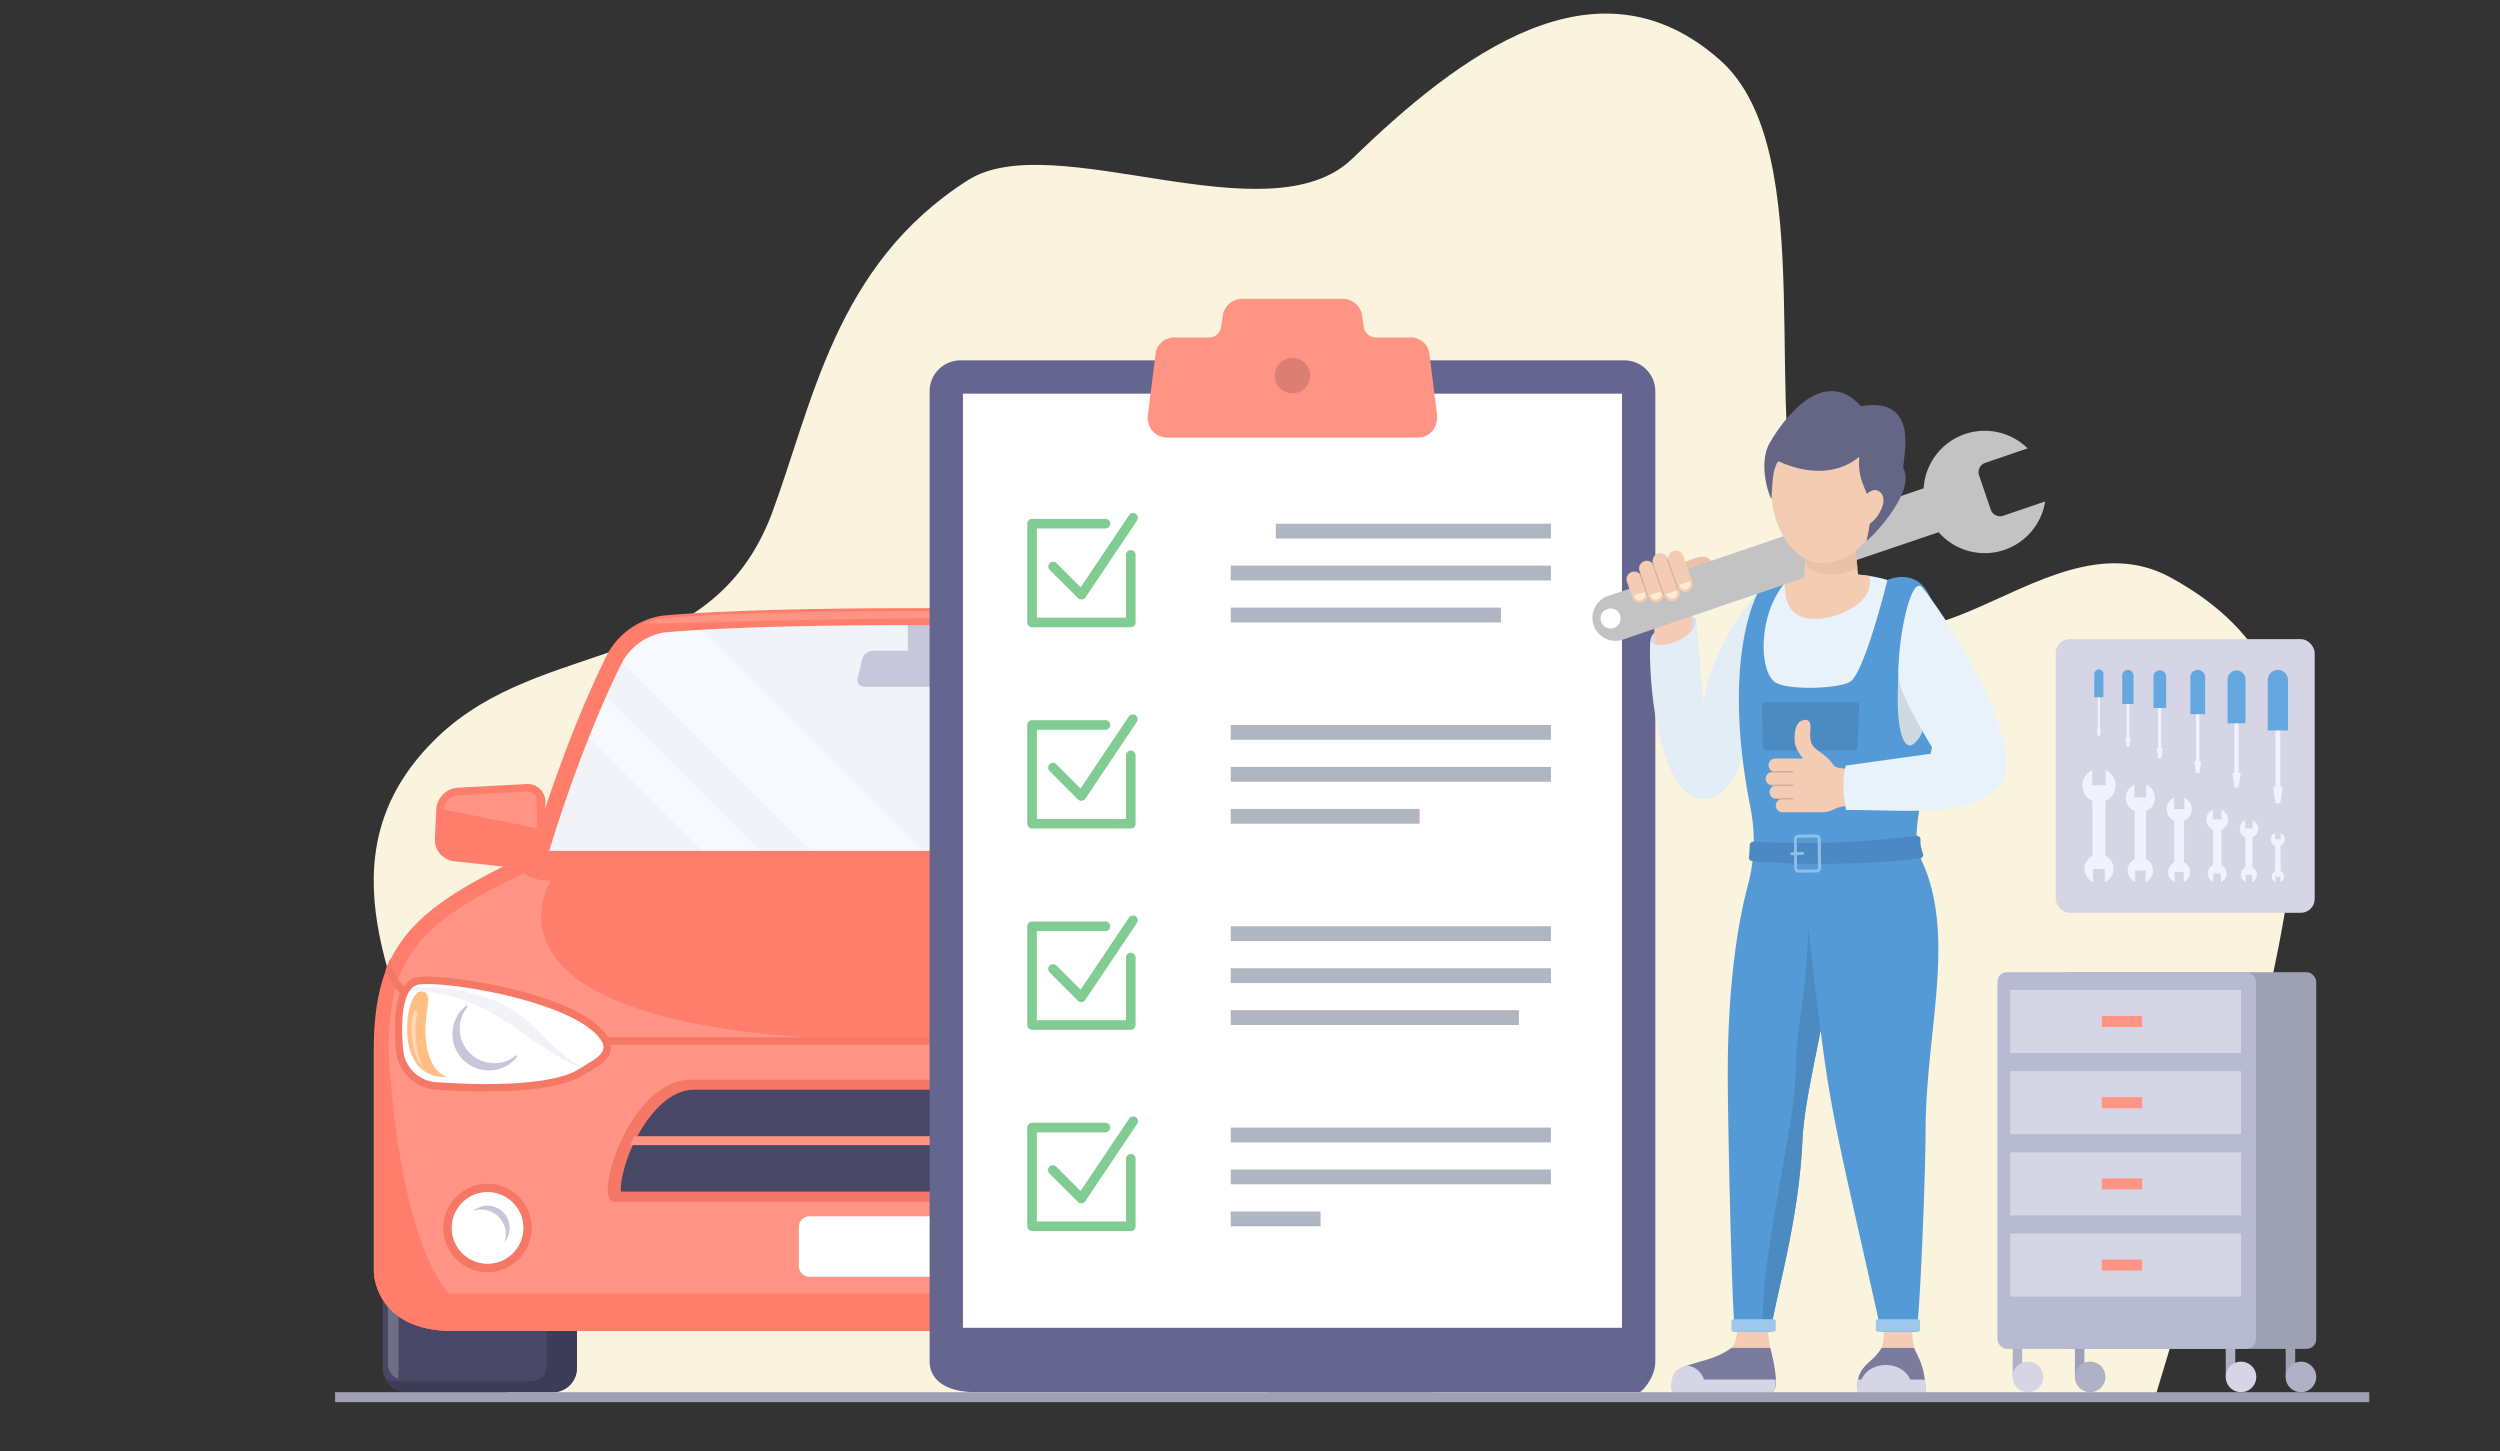 <svg id="Layer_1" data-name="Layer 1" xmlns="http://www.w3.org/2000/svg" viewBox="0 0 689 400"><rect x="0" y="0" width="689" height="400" fill="#333333" stroke="none"/><defs><style>.cls-1{fill:#faf4df;}.cls-2{fill:#d5d5e6;}.cls-3{fill:#f2f2ff;}.cls-4{fill:#65a8e0;}.cls-5{fill:#9ea0b3;}.cls-6{fill:#afb1c7;}.cls-7{fill:#b7bad1;}.cls-8{fill:#ff9485;}.cls-9{fill:#ff7d6b;}.cls-10{fill:#f2f3f9;}.cls-11{fill:#c6c7da;}.cls-12{fill:#f8f9ff;}.cls-13{fill:#484866;}.cls-14{fill:#3c3c57;}.cls-15{fill:#6e6e85;}.cls-16{fill:#f57867;}.cls-17{fill:#fff;}.cls-18{fill:#ffbf84;}.cls-19{fill:#ffd9b7;}.cls-20{fill:#e5f3f4;}.cls-21{fill:#65668f;}.cls-22{fill:#81cc93;}.cls-23{fill:#b0b6c1;}.cls-24{fill:#db7f72;}.cls-25{fill:#e8f2fa;}.cls-26{fill:#d6dee6;}.cls-27{fill:#c3c3c3;}.cls-28{fill:#f3ccb3;}.cls-29{fill:#e3edf5;}.cls-30{fill:#eac2ab;}.cls-31{fill:#7b7b9e;}.cls-32{fill:#549ad6;}.cls-33{fill:#e8c1a7;}.cls-34{fill:#656685;}.cls-35{fill:#4c8bc2;}.cls-36{fill:#d5b19d;}.cls-37{fill:#ffead3;}.cls-38{fill:#cfd9e0;}.cls-39{fill:#9dc8eb;}.cls-40{fill:#4c89c2;}.cls-41{fill:#91bee6;}.cls-42{fill:#9fa0b3;}</style></defs><path class="cls-1" d="M140.12,385.31H593.88C635.42,247.5,653,189,598.15,159.12c-37-20.14-76.24,47.51-100.12-8.69-13.75-32.36,4.63-108.55-24-133.88-34-30.11-71.88-1.37-101.33,27.17-23.06,22.35-82.45-9-105.92,5.93-36.66,23.27-42.8,61.71-54.19,92.24-17,44.16-62.87,33.3-92,61.24-31.37,30.07-13.69,65.71-1.23,98.57C129.25,327.81,132.46,359.67,140.12,385.31Z"/><rect class="cls-2" x="566.55" y="176.15" width="71.38" height="75.42" rx="3.83"/><rect class="cls-3" x="576.69" y="216.49" width="3.56" height="20.67"/><path class="cls-3" d="M580.35,216.49H576.6v-4.17a4.58,4.58,0,1,0,3.75,0Z"/><path class="cls-3" d="M576.84,239.47h3.26v3.63a4,4,0,1,0-3.26,0Z"/><rect class="cls-3" x="588.32" y="219.85" width="3.11" height="18.05"/><path class="cls-3" d="M591.52,219.85h-3.27v-3.64a4,4,0,1,0,3.27,0Z"/><path class="cls-3" d="M588.46,239.93h2.85v3.17a3.49,3.49,0,1,0-2.85,0Z"/><rect class="cls-3" x="599.23" y="222.97" width="2.7" height="15.63"/><path class="cls-3" d="M602,223h-2.83v-3.15a3.46,3.46,0,1,0,2.83,0Z"/><path class="cls-3" d="M599.34,240.35h2.47v2.75a3,3,0,1,0-2.47,0Z"/><rect class="cls-3" x="609.91" y="225.88" width="2.31" height="13.37"/><path class="cls-3" d="M612.28,225.88h-2.43v-2.7a3,3,0,1,0,2.43,0Z"/><path class="cls-3" d="M610,240.75h2.11v2.35a2.59,2.59,0,1,0-2.11,0Z"/><rect class="cls-3" x="618.82" y="228.38" width="1.97" height="11.44"/><path class="cls-3" d="M620.84,228.38h-2.07v-2.31a2.54,2.54,0,1,0,2.07,0Z"/><path class="cls-3" d="M618.9,241.09h1.81v2a2.21,2.21,0,1,0-1.81,0Z"/><rect class="cls-3" x="627.04" y="231.33" width="1.49" height="9.29"/><path class="cls-3" d="M628.57,231.33H627v-1.75a1.91,1.91,0,1,0,1.56,0Z"/><path class="cls-3" d="M627.11,241.59h1.36v1.51a1.66,1.66,0,0,0-.68-3.18,1.66,1.66,0,0,0-.68,3.18Z"/><rect class="cls-3" x="627.13" y="196.91" width="1.31" height="20.26"/><path class="cls-4" d="M630.58,187.41a2.79,2.79,0,0,0-5.58,0v13.91h5.58Z"/><polygon class="cls-3" points="628.45 221.36 627.13 221.36 626.47 216.85 629.11 216.85 628.45 221.36"/><rect class="cls-3" x="615.8" y="195.46" width="1.16" height="17.87"/><path class="cls-4" d="M618.85,187.08a2.47,2.47,0,0,0-4.93,0v12.27h4.93Z"/><polygon class="cls-3" points="616.96 217.03 615.8 217.03 615.22 213.04 617.54 213.04 616.96 217.03"/><rect class="cls-3" x="605.21" y="193.61" width="0.96" height="16.4"/><path class="cls-4" d="M607.73,186.66a2,2,0,0,0-4.08,0v10.17h4.08Z"/><polygon class="cls-3" points="606.17 213.06 605.21 213.06 604.73 209.76 606.65 209.76 606.17 213.06"/><rect class="cls-3" x="594.79" y="192.34" width="0.82" height="14.04"/><path class="cls-4" d="M597,186.37a1.76,1.76,0,0,0-3.51,0v8.73H597Z"/><polygon class="cls-3" points="595.61 209 594.79 209 594.37 206.16 596.03 206.16 595.61 209"/><rect class="cls-3" x="586.09" y="191.49" width="0.73" height="11.99"/><path class="cls-4" d="M588,186.18a1.56,1.56,0,1,0-3.12,0V194H588Z"/><polygon class="cls-3" points="586.83 205.82 586.1 205.82 585.73 203.3 587.2 203.3 586.83 205.82"/><rect class="cls-3" x="578.15" y="190.19" width="0.59" height="10.82"/><path class="cls-4" d="M579.71,185.89a1.27,1.27,0,1,0-2.53,0v6.29h2.53Z"/><polygon class="cls-3" points="578.74 202.9 578.15 202.9 577.85 200.86 579.04 200.86 578.74 202.9"/><rect class="cls-5" x="629.94" y="370.27" width="2.62" height="9.21"/><path class="cls-6" d="M638.35,379.48a4.21,4.21,0,1,0-4.21,4.21A4.21,4.21,0,0,0,638.35,379.48Z"/><rect class="cls-6" x="613.42" y="370.27" width="2.62" height="9.21"/><rect class="cls-6" x="554.7" y="370.27" width="2.62" height="9.21"/><rect class="cls-5" x="571.84" y="370.27" width="2.62" height="9.21"/><path class="cls-6" d="M580.26,379.48a4.21,4.21,0,1,0-4.21,4.21A4.22,4.22,0,0,0,580.26,379.48Z"/><rect class="cls-5" x="567.1" y="267.93" width="71.25" height="103.81" rx="2.65"/><rect class="cls-7" x="550.49" y="267.93" width="71.25" height="103.81" rx="2.65"/><rect class="cls-2" x="554.03" y="272.84" width="63.6" height="17.37"/><rect class="cls-2" x="554.03" y="295.21" width="63.6" height="17.37"/><rect class="cls-2" x="554.03" y="317.59" width="63.6" height="17.37"/><rect class="cls-2" x="554.03" y="339.97" width="63.6" height="17.37"/><rect class="cls-8" x="579.27" y="280" width="11.14" height="3.04"/><rect class="cls-8" x="579.27" y="302.38" width="11.14" height="3.04"/><rect class="cls-8" x="579.27" y="324.75" width="11.14" height="3.04"/><rect class="cls-8" x="579.27" y="347.13" width="11.14" height="3.04"/><path class="cls-2" d="M621.83,379.48a4.21,4.21,0,1,0-4.21,4.21A4.21,4.21,0,0,0,621.83,379.48Z"/><path class="cls-2" d="M563.11,379.48a4.21,4.21,0,1,0-4.2,4.21A4.21,4.21,0,0,0,563.11,379.48Z"/><path class="cls-9" d="M149.67,234.36a5.23,5.23,0,0,1-5.81,5l-18.74-2a6,6,0,0,1-5.27-6.15l.41-8.25a6.32,6.32,0,0,1,5.84-5.87l18.92-1a4.93,4.93,0,0,1,5.29,5.27Z"/><path class="cls-8" d="M122.31,223.09a4.27,4.27,0,0,1,3.9-3.92l18.92-1h.19a3,3,0,0,1,2.16.89c.55.58.48,8.33.43,9.19Z"/><path class="cls-9" d="M356.85,234.36a5.24,5.24,0,0,0,5.82,5l18.73-2a6,6,0,0,0,5.27-6.15l-.4-8.25a6.33,6.33,0,0,0-5.84-5.87l-18.93-1a4.93,4.93,0,0,0-5.29,5.27Z"/><path class="cls-8" d="M384.22,223.09a4.28,4.28,0,0,0-3.9-3.92l-18.93-1h-.19a2.93,2.93,0,0,0-2.15.89c-.55.58-.48,8.33-.44,9.19Z"/><path class="cls-10" d="M146.52,238.09l.5-1.65c10.64-35.54,21.53-56.12,21.64-56.32a19.81,19.81,0,0,1,13.77-9.36c.75-.08,18.83-2.09,70.83-2.09s70.09,2,70.83,2.09a19.79,19.79,0,0,1,13.77,9.36c.11.2,11,20.7,21.65,56.32l.49,1.65Z"/><rect class="cls-11" x="250.18" y="170.64" width="6.16" height="11.36"/><path class="cls-11" d="M270.12,186.86a1.83,1.83,0,0,1-1.78,2.41H238.18a1.83,1.83,0,0,1-1.78-2.41l1.21-5.1a3.23,3.23,0,0,1,2.92-2.41H266a3.22,3.22,0,0,1,2.92,2.41Z"/><path class="cls-12" d="M164.38,189.09c-1.38,3.06-3,6.87-4.84,11.4l37.6,37.6h16.24Z"/><path class="cls-12" d="M189.77,170.17c-4.85.32-7.09.56-7.34.59a19.87,19.87,0,0,0-13.58,9.05l58.28,58.28h30.56Z"/><path class="cls-9" d="M361.38,239.12H145.14l.89-3c10.69-35.71,21.62-56.31,21.73-56.51a20.94,20.94,0,0,1,14.56-9.9c.74-.08,18.88-2.1,70.94-2.1s70.2,2,70.95,2.1a21,21,0,0,1,14.56,9.9c.11.2,11,20.8,21.72,56.51Zm-210-4.62h203.8c-10.24-33.38-20.36-52.49-20.47-52.68a16.32,16.32,0,0,0-11-7.49c-.18,0-18.71-2.07-70.42-2.07s-70.24,2.05-70.42,2.07a16.34,16.34,0,0,0-11,7.49C171.73,182,161.6,201.12,151.36,234.5Z"/><path class="cls-8" d="M324.21,170.5c-.75-.08-18.89-2.09-70.95-2.09s-70.2,2-70.94,2.09a17.36,17.36,0,0,0-4.94,1.43s56.91-1.51,75.88-1.51,75.88,1.51,75.88,1.51A17.3,17.3,0,0,0,324.21,170.5Z"/><rect class="cls-13" x="105.45" y="351.18" width="53.54" height="32.51" rx="6.67"/><path class="cls-14" d="M155.28,351.88c.44.89-4.58,1.89-4.58,3v20.7c0,3.67-1.47,5.13-5.14,5.13H109.11a6.64,6.64,0,0,1-3-.7,6.69,6.69,0,0,0,6,3.72h40.19A6.7,6.7,0,0,0,159,377V357.85A6.7,6.7,0,0,0,155.28,351.88Z"/><path class="cls-15" d="M109.86,357.85c0-3.67-.15-6.67-.34-6.67h-2.26c-.18,0-.34,3-.34,6.67v17.6a4.45,4.45,0,0,0,2.87,4.6c0-1.09.07-1.59.07-3Z"/><path class="cls-13" d="M347.15,377c0,3.67-.81,6.68,2.86,6.68H394.4a6.7,6.7,0,0,0,6.67-6.68V357.85a6.69,6.69,0,0,0-6.67-6.67H354.2c-3.67,0-7.05,3-7.05,6.67Z"/><path class="cls-14" d="M351.25,351.88c-.45.89,4.58,1.89,4.58,3v20.7c0,3.67,1.46,5.13,5.13,5.13h36.45a6.72,6.72,0,0,0,3-.7,6.7,6.7,0,0,1-6,3.72H350c-3.67,0-2.86-3-2.86-6.68V357.85A7.05,7.05,0,0,1,351.25,351.88Z"/><path class="cls-15" d="M396.67,357.85c0-3.67.15-6.67.33-6.67h2.26c.19,0,.34,3,.34,6.67v17.6a4.45,4.45,0,0,1-2.87,4.6c0-1.09-.06-1.59-.06-3Z"/><path class="cls-9" d="M359.64,234.88s2.69,3.7-5,3.7l-101.42.07-101.41-.07c-7.66,0-5-3.7-5-3.7C114.55,250,103,259.62,103,289.5v60.85s0,16.48,21.93,16.48H381.58c21.93,0,21.93-16.48,21.93-16.48V289.5C403.51,259.62,392,250,359.64,234.88Z"/><path class="cls-8" d="M362.18,240.63c-2.39,2.06-6.11,2.06-7.5,2.06,0,0,23.6,44.21-101.42,44.21h0c-130.2,0-101.41-44.21-101.41-44.21-1.4,0-5.11,0-7.51-2.06-28.71,13.8-37.23,22.74-37.23,48.87,0,0,2.75,73.23,28.1,73.23h236.1c25.36,0,28.1-73.23,28.1-73.23C399.41,263.37,390.9,254.43,362.18,240.63Z"/><path class="cls-9" d="M386.52,356.51H120c-8.28,0-13.55-2.17-16.9-4.94.51,3.81,3.55,15.26,21.83,15.26H381.58c18.28,0,21.33-11.45,21.83-15.26C400.06,354.34,394.79,356.51,386.52,356.51Z"/><path class="cls-16" d="M107.69,264c.06,4.11,3.67,9.13,8.29,11.46l-.93,1.83a18.21,18.21,0,0,1-8.81-9.93C106.68,266.16,107.16,265,107.69,264Z"/><path class="cls-16" d="M398.83,264c-.05,4.11-3.67,9.13-8.28,11.46l.92,1.83a18.21,18.21,0,0,0,8.81-9.93C399.84,266.16,399.36,265,398.83,264Z"/><rect class="cls-16" x="122.63" y="285.87" width="261.26" height="2.05"/><path class="cls-16" d="M146.54,338.43a12.19,12.19,0,1,0-12.19,12.19A12.19,12.19,0,0,0,146.54,338.43Z"/><path class="cls-17" d="M127.37,331.45a9.88,9.88,0,1,0,14,0A9.87,9.87,0,0,0,127.37,331.45Z"/><path class="cls-11" d="M137.41,335.38a6.59,6.59,0,0,1,1.59,7,6.11,6.11,0,0,0-8.62-8.61A6.57,6.57,0,0,1,137.41,335.38Z"/><path class="cls-16" d="M372.17,326.24A12.19,12.19,0,1,1,360,338.43,12.19,12.19,0,0,1,372.17,326.24Z"/><path class="cls-17" d="M379.16,345.42a9.88,9.88,0,1,1,0-14A9.89,9.89,0,0,1,379.16,345.42Z"/><path class="cls-16" d="M375.22,335.38a6.55,6.55,0,0,0-7-1.59,6.11,6.11,0,0,1,8.61,8.61A6.55,6.55,0,0,0,375.22,335.38Z"/><path class="cls-16" d="M239.24,331.18h98.09c5.93,0-4.15-33.63-21.21-33.63H190.4c-17.06,0-27.13,33.63-21.2,33.63Z"/><path class="cls-13" d="M171.14,328.41c-.36-2.33,1.15-10,5.76-17.42,2.46-4,7.59-10.67,14.37-10.67h124c6.78,0,11.91,6.68,14.36,10.67,4.61,7.47,6.12,15.09,5.76,17.42Z"/><polygon class="cls-8" points="333.62 315.59 173.66 315.59 174.73 313.14 332.71 313.14 333.62 315.59"/><path class="cls-17" d="M286.37,349a3,3,0,0,1-3.08,2.89H223.24a3,3,0,0,1-3.08-2.89V338.1a3,3,0,0,1,3.08-2.89h60.05a3,3,0,0,1,3.08,2.89Z"/><path class="cls-16" d="M134,300.82c-8,0-14.41-.57-14.68-.6h-.07a11.84,11.84,0,0,1-10-9.71,56.88,56.88,0,0,1-.36-9.5c.39-7.27,2.58-11.21,6.49-11.72a19.3,19.3,0,0,1,2.49-.14c9.19,0,42.65,5.2,49.71,16.67a4.87,4.87,0,0,1,.71,3.83c-.62,2.55-3.24,4.1-5.78,5.61l-1.7,1c-4.64,3-13.66,4.52-26.8,4.52Z"/><path class="cls-17" d="M111.23,290.25a9.85,9.85,0,0,0,8.23,7.93s30.38,2.73,40.19-3.6c3.5-2.26,8.28-4.19,6.13-7.68-6.55-10.66-42.29-16.61-50.18-15.58C108.87,272.21,111.23,290.25,111.23,290.25Z"/><path class="cls-11" d="M134.74,295a10,10,0,0,1-6.28-17.81.3.3,0,0,1,.16-.05.26.26,0,0,1,.19.07.25.25,0,0,1,0,.34,9.5,9.5,0,0,0,7.4,15.46,9.35,9.35,0,0,0,5.95-2.11.3.3,0,0,1,.16,0,.26.26,0,0,1,.19.07.25.25,0,0,1,0,.34A9.94,9.94,0,0,1,134.74,295Z"/><path class="cls-18" d="M117.24,283.7c0-5.77,2.31-10.45-1.18-10.45-2.13,0-3.86,4.68-3.86,10.45s2.13,13.14,10.48,13.14C124.81,296.84,117.24,297,117.24,283.7Z"/><path class="cls-19" d="M114.5,285.05c-.23-3.79.91-6.52.09-6.62s-1.34,2.7-1.08,6.81c.21,3.37,1.19,7.23,3.62,9.76C115.15,292.23,114.72,288.4,114.5,285.05Z"/><path class="cls-10" d="M160.11,293.6a10.55,10.55,0,0,1-2.43-1.19,24.15,24.15,0,0,1-2.83-2.1c-3.59-3-6.63-6.62-10.29-9.57-1.05-.83-2.14-1.62-3.27-2.36l-1.17-.7a32,32,0,0,0-4.88-2.32,43.15,43.15,0,0,0-5-1.56c-1.63-.44-3.22-.75-4.73-1a68.41,68.41,0,0,0-7.7-.7c-1.36,0-2.71,0-4.06.06a4.69,4.69,0,0,0-.63.63,77.17,77.17,0,0,1,12,2,41.63,41.63,0,0,1,4.38,1.46,38.52,38.52,0,0,1,4.44,2.07,87.8,87.8,0,0,1,10,6.36c3.33,2.36,6.71,4.63,10.23,6.69,1.16.66,2.24,1.24,3.23,1.68a21.5,21.5,0,0,0,2.62,1l.43.12.46-.28A6.15,6.15,0,0,1,160.11,293.6Z"/><path class="cls-16" d="M372.57,300.82c8,0,14.41-.57,14.68-.6h.06a11.86,11.86,0,0,0,10-9.71,58.74,58.74,0,0,0,.35-9.5c-.39-7.27-2.57-11.21-6.49-11.72a19.19,19.19,0,0,0-2.49-.14c-9.19,0-42.65,5.2-49.71,16.67a4.91,4.91,0,0,0-.71,3.83c.63,2.55,3.25,4.1,5.78,5.61.6.36,1.17.7,1.7,1,4.64,3,13.66,4.52,26.8,4.52Z"/><path class="cls-17" d="M395.29,290.25a9.85,9.85,0,0,1-8.23,7.93s-30.38,2.73-40.18-3.6c-3.5-2.26-8.29-4.19-6.14-7.68,6.56-10.66,42.29-16.61,50.19-15.58C397.66,272.21,395.29,290.25,395.29,290.25Z"/><path class="cls-16" d="M371.78,295a10,10,0,0,0,6.28-17.81.3.3,0,0,0-.16-.05.24.24,0,0,0-.18.07.25.25,0,0,0,0,.34,9.38,9.38,0,0,1,2.1,6,9.51,9.51,0,0,1-9.49,9.5,9.39,9.39,0,0,1-6-2.11.3.3,0,0,0-.16,0,.24.24,0,0,0-.18.07.25.25,0,0,0,0,.34A9.94,9.94,0,0,0,371.78,295Z"/><path class="cls-18" d="M389.28,283.7c0-5.77-2.31-10.45,1.18-10.45,2.14,0,3.87,4.68,3.87,10.45s-2.14,13.14-10.48,13.14C381.71,296.84,389.28,297,389.28,283.7Z"/><path class="cls-19" d="M392,285.05c.24-3.79-.91-6.52-.08-6.62s1.33,2.7,1.07,6.81c-.21,3.37-1.18,7.23-3.62,9.76C391.37,292.23,391.81,288.4,392,285.05Z"/><path class="cls-20" d="M346.41,293.6a10.55,10.55,0,0,0,2.43-1.19,24.15,24.15,0,0,0,2.83-2.1c3.59-3,6.63-6.62,10.29-9.57,1.06-.83,2.15-1.62,3.27-2.36l1.17-.7a31.64,31.64,0,0,1,4.89-2.32,43.63,43.63,0,0,1,5-1.56c1.63-.44,3.22-.75,4.73-1a68.41,68.41,0,0,1,7.7-.7c1.36,0,2.71,0,4.07.06a5.28,5.28,0,0,1,.62.63,77.17,77.17,0,0,0-12,2,42.41,42.41,0,0,0-4.38,1.46,37.63,37.63,0,0,0-4.43,2.07,86.07,86.07,0,0,0-10,6.36c-3.33,2.36-6.72,4.63-10.24,6.69a36.34,36.34,0,0,1-3.23,1.68,21.42,21.42,0,0,1-2.61,1l-.43.12-.47-.28A5.74,5.74,0,0,0,346.41,293.6Z"/><path class="cls-21" d="M456.21,375.17c0,4.68-3.83,8.5-4.32,8.5h-183c-8.86,0-12.69-3.82-12.69-8.5V107.81a8.52,8.52,0,0,1,8.5-8.5h183a8.53,8.53,0,0,1,8.51,8.5Z"/><rect class="cls-17" x="265.38" y="108.49" width="181.64" height="257.45"/><path class="cls-8" d="M321.69,120.6a5.42,5.42,0,0,1-4.27-2.07,6,6,0,0,1-1-4.65l2.11-16.75A5.2,5.2,0,0,1,323.8,93h9.44a3.36,3.36,0,0,0,3.31-2.86L337,87a5.44,5.44,0,0,1,5.38-4.66H370A5.44,5.44,0,0,1,375.41,87l.45,3.09A3.36,3.36,0,0,0,379.17,93h9.44a5.14,5.14,0,0,1,5.28,4.15L396,113.88a6.49,6.49,0,0,1-1,4.65,5.44,5.44,0,0,1-4.28,2.07Z"/><path class="cls-22" d="M311.64,172.87H284.43a1.33,1.33,0,0,1-1.32-1.33V144.33a1.33,1.33,0,0,1,1.32-1.33h20.33a1.33,1.33,0,0,1,0,2.65h-19v24.57h24.56V152.83a1.33,1.33,0,0,1,2.65,0v18.71A1.33,1.33,0,0,1,311.64,172.87Z"/><path class="cls-22" d="M298,165.21a1.33,1.33,0,0,1-.94-.39L289.23,157a1.33,1.33,0,0,1,1.88-1.87l6.73,6.72,13.34-19.87a1.32,1.32,0,1,1,2.2,1.47l-14.24,21.22a1.33,1.33,0,0,1-1,.58Z"/><path class="cls-22" d="M311.64,228.34H284.43a1.32,1.32,0,0,1-1.32-1.32V199.8a1.32,1.32,0,0,1,1.32-1.32h20.33a1.33,1.33,0,0,1,0,2.65h-19v24.56h24.56V208.31a1.33,1.33,0,1,1,2.65,0V227A1.32,1.32,0,0,1,311.64,228.34Z"/><path class="cls-22" d="M298,220.69a1.33,1.33,0,0,1-.94-.39l-7.87-7.87a1.33,1.33,0,0,1,1.88-1.87l6.73,6.73,13.34-19.88a1.33,1.33,0,0,1,2.2,1.48L299.14,220.1a1.33,1.33,0,0,1-1,.58Z"/><path class="cls-22" d="M311.64,283.82H284.43a1.32,1.32,0,0,1-1.32-1.33V255.28a1.32,1.32,0,0,1,1.32-1.32h20.33a1.33,1.33,0,0,1,0,2.65h-19v24.56h24.56V263.78a1.33,1.33,0,0,1,2.65,0v18.71A1.32,1.32,0,0,1,311.64,283.82Z"/><path class="cls-22" d="M298,276.16a1.32,1.32,0,0,1-.94-.38l-7.87-7.87a1.33,1.33,0,0,1,1.88-1.87l6.73,6.72,13.34-19.87a1.32,1.32,0,0,1,2.2,1.47l-14.24,21.22a1.33,1.33,0,0,1-1,.58Z"/><path class="cls-22" d="M311.64,339.29H284.43a1.32,1.32,0,0,1-1.32-1.32V310.76a1.33,1.33,0,0,1,1.32-1.33h20.33a1.33,1.33,0,0,1,0,2.65h-19v24.56h24.56V319.26a1.33,1.33,0,0,1,2.65,0V338A1.32,1.32,0,0,1,311.64,339.29Z"/><path class="cls-22" d="M298,331.64a1.33,1.33,0,0,1-.94-.39l-7.87-7.86a1.33,1.33,0,0,1,1.88-1.88l6.73,6.73,13.34-19.88a1.33,1.33,0,1,1,2.2,1.48l-14.24,21.21a1.3,1.3,0,0,1-1,.58Z"/><rect class="cls-23" x="351.62" y="144.33" width="75.82" height="4.08"/><rect class="cls-23" x="339.2" y="155.89" width="88.24" height="4.08"/><rect class="cls-23" x="339.2" y="167.46" width="74.46" height="4.08"/><rect class="cls-23" x="339.2" y="199.8" width="88.24" height="4.08"/><rect class="cls-23" x="339.2" y="211.37" width="88.24" height="4.08"/><rect class="cls-23" x="339.2" y="222.94" width="52.04" height="4.08"/><rect class="cls-23" x="339.2" y="255.28" width="88.24" height="4.08"/><rect class="cls-23" x="339.2" y="266.85" width="88.24" height="4.08"/><rect class="cls-23" x="339.2" y="278.41" width="79.41" height="4.08"/><rect class="cls-23" x="339.2" y="310.76" width="88.24" height="4.08"/><rect class="cls-23" x="339.2" y="322.32" width="88.24" height="4.08"/><rect class="cls-23" x="339.2" y="333.89" width="24.74" height="4.08"/><path class="cls-24" d="M361.08,103.52a4.88,4.88,0,1,0-4.88,4.88A4.87,4.87,0,0,0,361.08,103.52Z"/><path class="cls-25" d="M492.34,160.23s15.22-4.27,27.84-.38l8.63,1.12,3.5,11.28,1.59,20.39-8.77,27.26-38.76.23-.36-53.7Z"/><path class="cls-26" d="M454.82,176.79c0-4.43,12.41-9.19,12.71-5.69l-3.19,12.49S454.82,179.71,454.82,176.79Z"/><path class="cls-27" d="M546.15,135.88a6.35,6.35,0,0,0-8.07-4l-35.83,12.21.08,13.41L542.18,144A6.37,6.37,0,0,0,546.15,135.88Z"/><path class="cls-27" d="M552.09,142.14a2.72,2.72,0,0,1-3.44-1.69L545.43,131a2.71,2.71,0,0,1,1.69-3.43l11.69-4a16.86,16.86,0,1,0,4.83,14.63Z"/><path class="cls-28" d="M466.29,162.78l-10.62,8.49a49.6,49.6,0,0,1,.41,7.32l10.38-2.07Z"/><path class="cls-29" d="M469.5,194l-2-22.86c-.9,5.42-10.68,8.09-12.71,5.69,0,0,0,0,0,0-.49,11.81,2.08,36.43,11,42.24,6.47,4.19,13.26-3.19,15.37-13.75S484.64,163,484.64,163,471.4,177.37,469.5,194Z"/><path class="cls-30" d="M472.59,156.05c1.83,3.79-.74,8.81-5.73,11.21s-10.51,1.28-12.34-2.51,1.19-12.18,6.3-10C465.34,156.62,469.64,149.93,472.59,156.05Z"/><path class="cls-28" d="M499.32,170.55c6.45.43,15.62-3.87,16-9.56a9.53,9.53,0,0,0-.13-2.27c-11.31-1.72-22.85,1.51-22.85,1.51l-.45.45C491.78,165.84,493.33,170.15,499.32,170.55Z"/><path class="cls-28" d="M487.31,367.05h-8.55c-.11,1.41-.7,3.72-1.6,4.42h10.7A32,32,0,0,1,487.31,367.05Z"/><path class="cls-31" d="M477.16,371.47c-5.61,4.36-14,3.86-15.69,7.33-.52,1.1-1.18,4.87,0,4.87H488c2.69,0,1-8-.11-12.19Z"/><path class="cls-28" d="M527,367.05h-7.87a11.6,11.6,0,0,1-.54,4.42h9A19.45,19.45,0,0,1,527,367.05Z"/><path class="cls-31" d="M518.58,371.47c-2.26,3.7-4.57,3.94-6.1,7.33-.49,1.1-1.12,4.87,0,4.87h18.18c0-7.08-2.1-9.72-3.14-12.19Z"/><path class="cls-32" d="M530.69,311.9c0-27.93,8.87-54.61-1.55-75.71-5.4-10.94,14.62-50.8,2.18-72.84-3.89-6.88-11.14-3.5-11.14-3.5s-6.22,25.26-10.23,28c-3,2-18.1,2.58-21.09-.09-4.22-3.76-4.13-19.27,3.48-27.53a32.64,32.64,0,0,0-4.59.17c-1.74.39-3.11,2.64-3.11,2.64s-10.52,17.68-2.21,59.58a47.05,47.05,0,0,1-.61,21c-2.41,8.83-5.65,25.83-5.65,52.15,0,14.31,1.17,66.72,2,71.28H488c1.06-8.78,7.77-29.95,8.77-53.08.38-8.62,3.46-21.79,5-30,3,25,7.11,39.52,16.69,83.12h9.76C529.29,359.89,530.69,322,530.69,311.9Z"/><path class="cls-27" d="M502.25,144.13l-59.52,20.28a6.36,6.36,0,0,0,4.11,12l55.49-18.91Zm-58.36,29.08a2.76,2.76,0,1,1,2.74-2.77A2.74,2.74,0,0,1,443.89,173.21Z"/><path class="cls-28" d="M512.8,165.17s-9.69,8.07-16.25.67L498.09,149l13-.09Z"/><path class="cls-33" d="M511.1,148.87l-13,.09-.53,5.85c.42,1.54,2.21,2.85,4.47,3.3a17,17,0,0,0,9.87-1.54Z"/><path class="cls-28" d="M521,136.1c2.06-10.37-4.21-16.87-13.16-18.64s-17.23,1.84-19.28,12.22,2.88,23.57,11.84,25.35S518.93,146.48,521,136.1Z"/><path class="cls-34" d="M524.62,129.18c-.74-1.46,5.51-20.14-11.74-17.25-11.86-13-24.23,8.56-25.07,10-3.7,6.2.34,16.37.41,15.45.3-4.28.2-7.86,1.86-10.27,14.88,6.69,22.35-1.42,22.34-1.23-.86,10,5.51,9,2,23.06C514.22,149.8,528.17,136.14,524.62,129.18Z"/><path class="cls-28" d="M518.51,140.31c1.17-2.65.48-4.43-1-5.1s-3.71.93-4.87,3.57-.88,5.34.64,6S517.34,143,518.51,140.31Z"/><path class="cls-35" d="M511.94,205.84c0,.54-.65,1-1.41,1H487.22c-.75,0-1.37-.45-1.39-1l-.23-11.35c0-.55.6-1,1.35-1h24.13c.75,0,1.35.44,1.33,1Z"/><path class="cls-28" d="M509.82,211.83c-2.37,0-4-.17-4.61-1.11-1.22-2-3.36-3.14-5-4.55s-1.33-3.57-1.24-5.48c.07-1.63-.48-2.77-2.27-2.14-2,.7-2.17,3.69-2.1,5.51.06,2,1.17,3.47,2.32,5h-7.66a1.85,1.85,0,1,0,0,3.7h-.78a1.85,1.85,0,0,0,0,3.7h1.05a1.85,1.85,0,0,0,0,3.7h1.72a1.85,1.85,0,1,0,0,3.7h10.42c4.3,0,3.35-1.85,9.42-1.85C513.41,222,511.21,211.83,509.82,211.83Z"/><path class="cls-36" d="M487.62,212.94h6.55v-.45h-5.81a1.87,1.87,0,0,0,.91.24h-.78A1.93,1.93,0,0,0,487.62,212.94Z"/><path class="cls-36" d="M494.17,216.65v-.45H487.6a1.76,1.76,0,0,0,.89.23h1.05a1.92,1.92,0,0,0-.89.22Z"/><path class="cls-36" d="M494.17,220.35v-.45h-5.52a1.82,1.82,0,0,0,.89.23h1.72a1.85,1.85,0,0,0-.88.22Z"/><path class="cls-28" d="M453.93,163.29a2.11,2.11,0,0,1-1.29,2.71h0a2.14,2.14,0,0,1-2.72-1.3l-1.53-4.34a2.13,2.13,0,0,1,1.3-2.72h0a2.13,2.13,0,0,1,2.71,1.3Z"/><path class="cls-37" d="M450.34,164.13a1.56,1.56,0,1,0,2.92-1Z"/><path class="cls-28" d="M458.4,163.17a2.13,2.13,0,0,1-1.3,2.71h0a2.13,2.13,0,0,1-2.71-1.3l-2.54-7.19a2.14,2.14,0,0,1,1.3-2.72h0a2.13,2.13,0,0,1,2.71,1.3Z"/><path class="cls-37" d="M454.8,164a1.56,1.56,0,1,0,2.92-1Z"/><path class="cls-28" d="M462.8,162.86a2.14,2.14,0,0,1-1.29,2.72h0a2.14,2.14,0,0,1-2.72-1.3l-3.19-9a2.14,2.14,0,0,1,1.3-2.72h0a2.13,2.13,0,0,1,2.71,1.3Z"/><path class="cls-37" d="M459.2,163.71a1.56,1.56,0,1,0,2.93-1Z"/><path class="cls-28" d="M466.42,160.33a2.13,2.13,0,0,1-1.3,2.72h0a2.13,2.13,0,0,1-2.71-1.3l-2.54-7.2a2.13,2.13,0,0,1,1.29-2.71h0a2.13,2.13,0,0,1,2.72,1.3Z"/><path class="cls-36" d="M453.85,164.09a2.21,2.21,0,0,0,.16.35,2.07,2.07,0,0,0-.08-1.15l-1.53-4.35a2.05,2.05,0,0,0-.72-1Z"/><path class="cls-36" d="M458.25,163.79a2.08,2.08,0,0,0,.24.47,2.14,2.14,0,0,0-.09-1.09l-2.54-7.2a2.19,2.19,0,0,0-.67-.95,2,2,0,0,0,.08.33Z"/><path class="cls-36" d="M462.08,161.87a2.21,2.21,0,0,0,.62.9,2.41,2.41,0,0,0-.11-.52l-3-8.43a2.92,2.92,0,0,0-.14-.31,2.1,2.1,0,0,0,.07,1.16Z"/><path class="cls-37" d="M462.82,161.18a1.56,1.56,0,1,0,2.92-1Z"/><path class="cls-38" d="M523.26,183.15c-.14,4.53-.51,11,.07,15.64.49,4,1.95,9.75,5.54,4.62,2.41-3.43,1.56-8.42,3-12.3Z"/><path class="cls-25" d="M529.85,162c9.69,12,29.16,45.78,21.3,54.45-8.31,9.17-25.18,6.68-42.37,6.79a34.72,34.72,0,0,1-.72-6.76,19.2,19.2,0,0,1,.65-5.49l24.71-3.44s-8.66-14-9.86-19.25C522.05,181.69,526.22,157.47,529.85,162Z"/><path class="cls-2" d="M488.21,383.63c.62-.13.9-.76,1-1.32a9.33,9.33,0,0,0,.15-2.11H469.61a5.5,5.5,0,0,0-4.86-3.87,7.66,7.66,0,0,0-2.92,1.6,4,4,0,0,0-1,2,9.28,9.28,0,0,0-.29,2.4c0,.43.09,1.31.69,1.31H488l.24,0Z"/><path class="cls-2" d="M512.67,383.67h18c0-.6,0-1.19-.05-1.79s-.14-1.12-.14-1.67h-4c-2.22-5-10.06-5.36-13-.89a5.92,5.92,0,0,0-.49.89h-.94a10.28,10.28,0,0,0-.22,2c0,.42,0,1.48.65,1.48Z"/><path class="cls-35" d="M498.47,254.8c-1.09,24.51-3.26,27.11-3.46,37.48-.25,12.43-2.16,19.5-4.1,31.85-.46,2.91-6.82,35.32-4.63,42.92H488c1.06-8.78,7.77-29.95,8.77-53.08.34-7.75,2.87-19.19,4.48-27.41l.5-2.63C501.32,281,498.35,257.3,498.47,254.8Z"/><rect class="cls-39" x="477.2" y="363.57" width="12.2" height="3.47" rx="0.55"/><rect class="cls-39" x="516.97" y="363.57" width="12.2" height="3.47" rx="0.55"/><path class="cls-40" d="M502,238.09c-6.24,0-12.62-.25-19-.74a1.13,1.13,0,0,1-.75-.35.89.89,0,0,1-.25-.72,33.68,33.68,0,0,0,.21-3.37,1,1,0,0,1,.36-.7,1.13,1.13,0,0,1,.74-.26h.07c4.56.26,9.15.39,13.65.39a244.77,244.77,0,0,0,31-2h.16a1.18,1.18,0,0,1,.71.23,1,1,0,0,1,.38.74,9.56,9.56,0,0,0,.69,3.95.88.88,0,0,1-.07.86,1.12,1.12,0,0,1-.81.48A248,248,0,0,1,502,238.09Z"/><path class="cls-41" d="M495.72,240.51a1.24,1.24,0,0,1-1.23-1.22l-.09-8a1.22,1.22,0,0,1,1.22-1.24l4.95-.06a1.24,1.24,0,0,1,1.24,1.22l.09,8a1.21,1.21,0,0,1-.35.88,1.25,1.25,0,0,1-.86.37Zm4.86-9.7-5,.06a.41.41,0,0,0-.4.41l.09,8a.41.41,0,0,0,.41.4h0l4.95-.05a.41.41,0,0,0,.29-.13.44.44,0,0,0,.11-.29l-.09-8A.41.41,0,0,0,500.58,230.81Z"/><path class="cls-41" d="M493.8,235.71a.42.42,0,0,1,0-.83l3-.11a.41.41,0,0,1,0,.82l-3,.12Z"/><rect class="cls-42" x="92.35" y="383.69" width="560.62" height="2.75"/></svg>